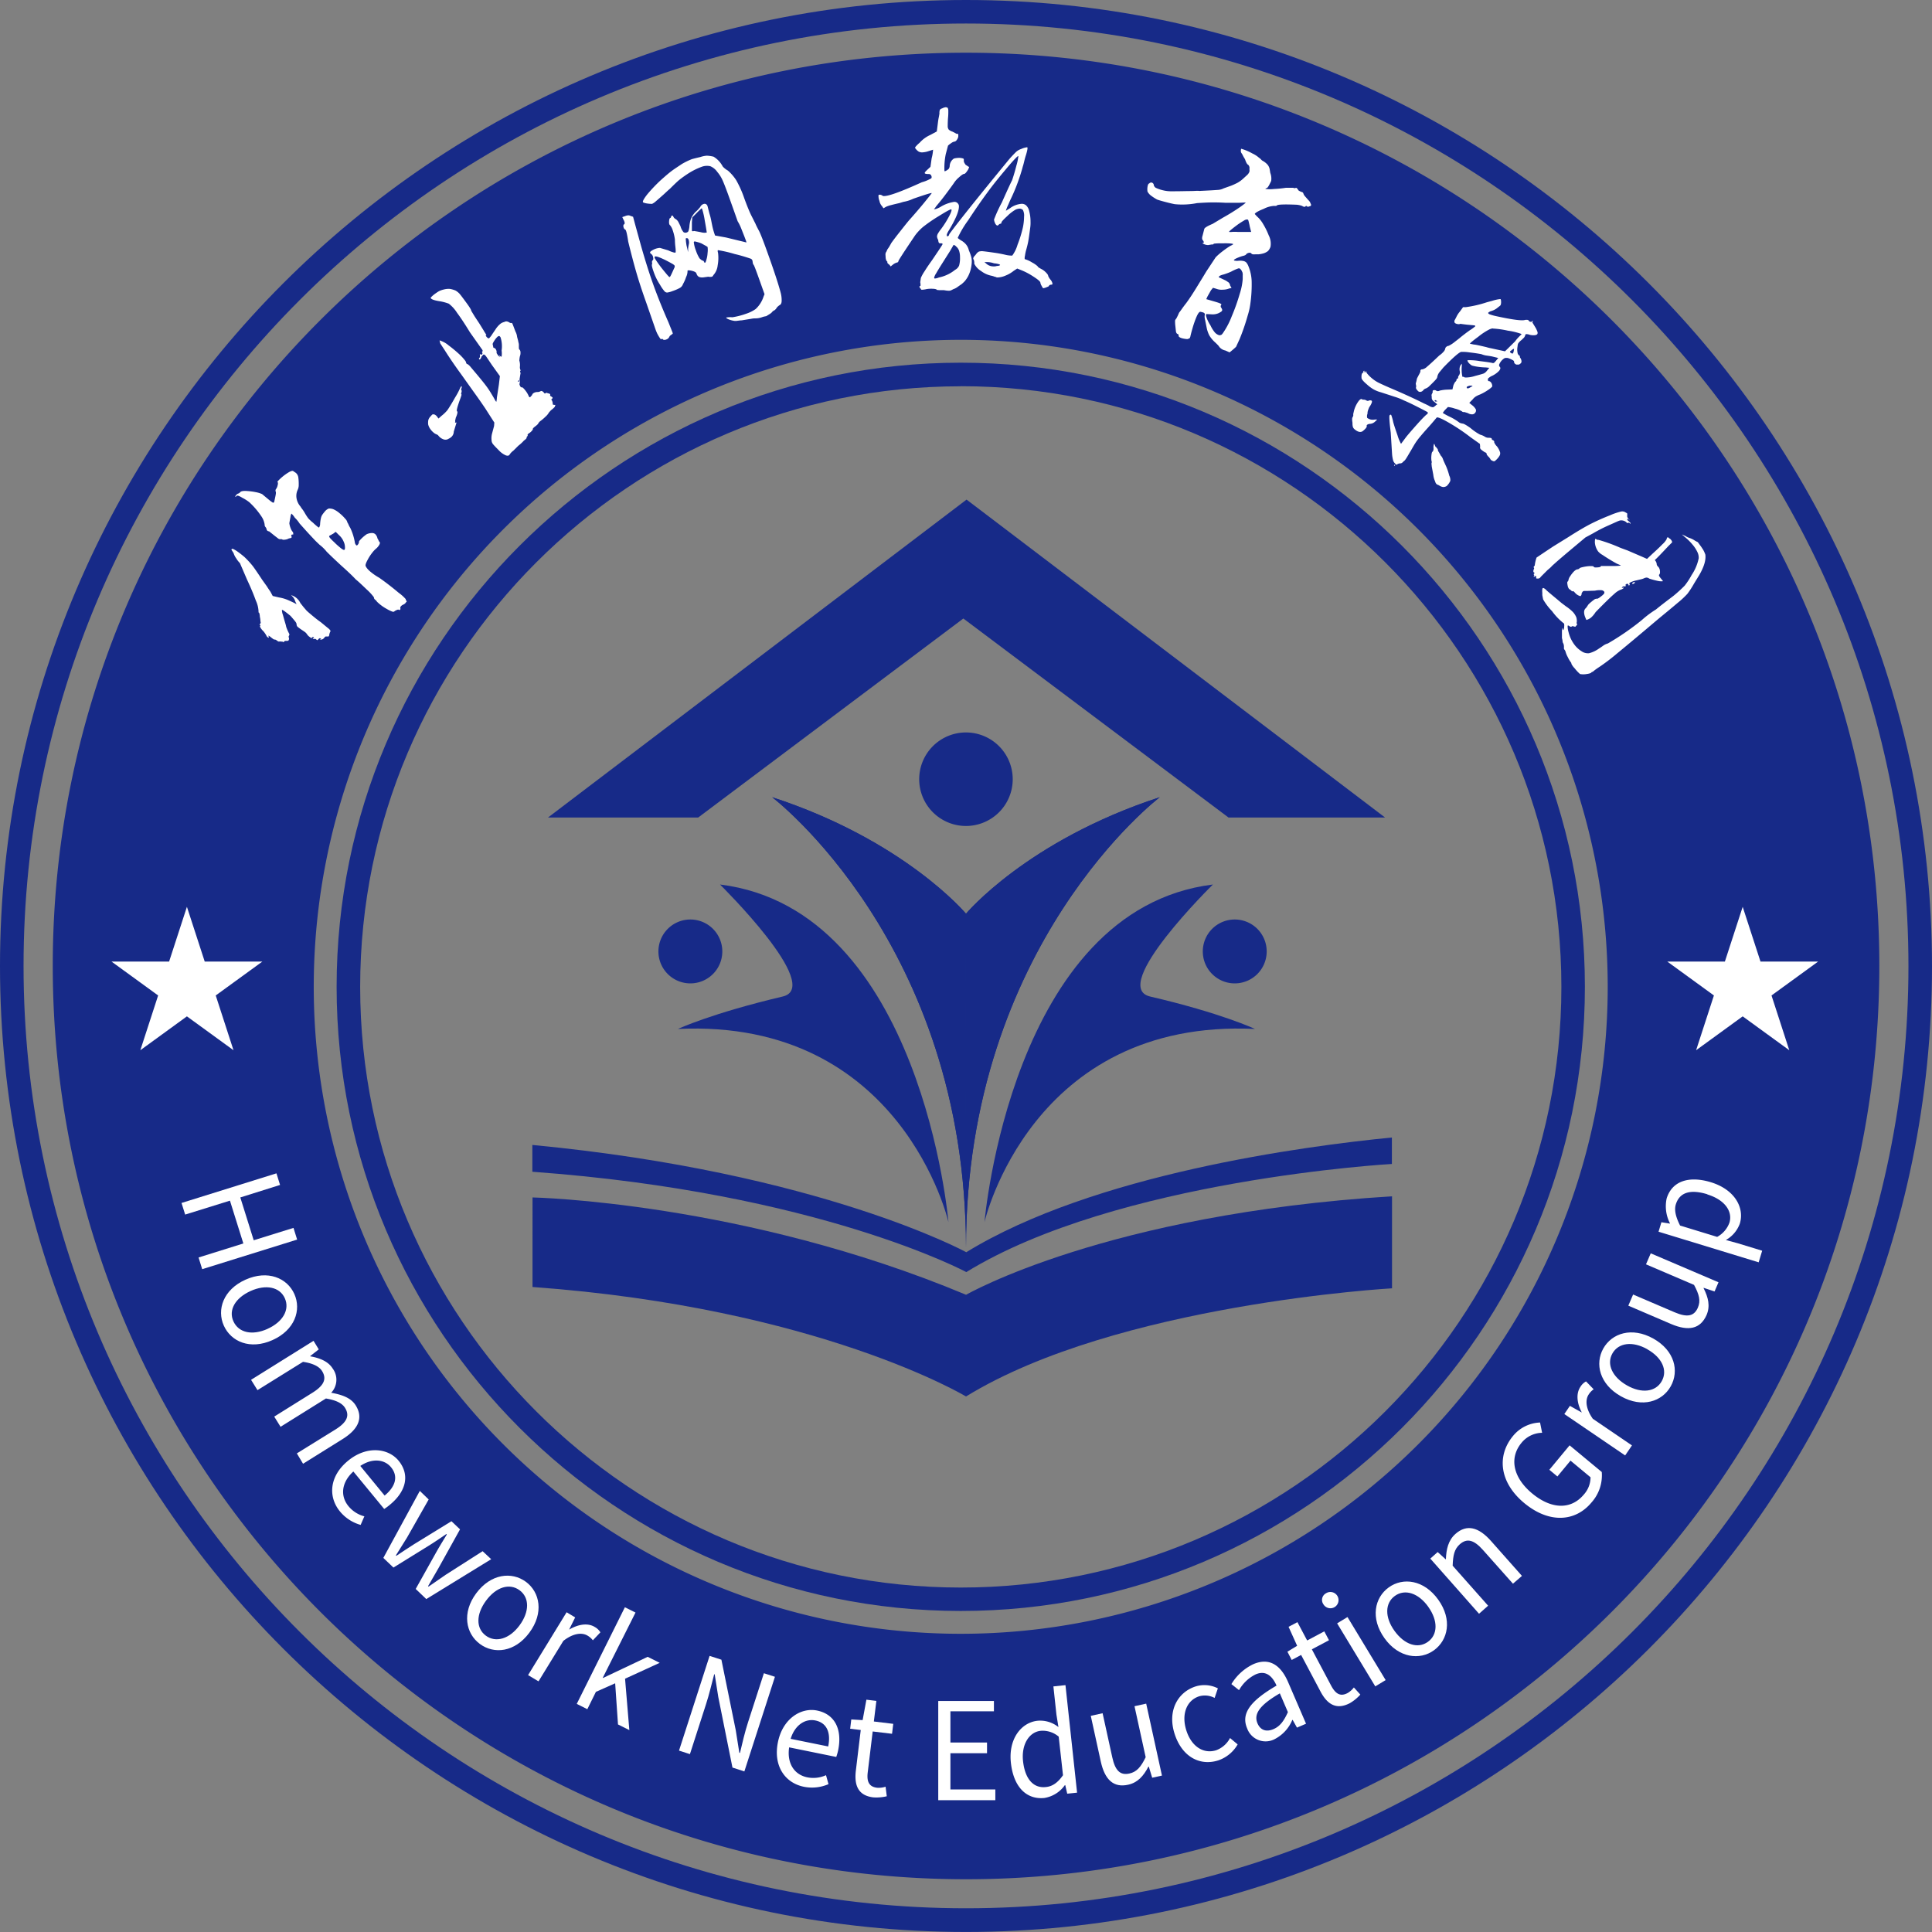 <svg id="图层_1" data-name="图层 1" xmlns="http://www.w3.org/2000/svg" viewBox="0 0 451.18 451.18"><rect x="0" y="0" width="451.18" height="451.18" fill="#808080" stroke="none"/><defs><style>.cls-1{fill:#172a88;}.cls-2,.cls-3{fill:#fff;}.cls-2{fill-rule:evenodd;}</style></defs><title>logogroup [已恢复]</title><path class="cls-1" d="M422.18,365.32a10.92,10.92,0,1,1-10.92-10.91A10.92,10.92,0,0,1,422.18,365.32Z" transform="translate(-185.68 -183.36)"/><path class="cls-1" d="M481.49,405.54a7.46,7.46,0,1,1-7.46-7.45A7.46,7.46,0,0,1,481.49,405.54Z" transform="translate(-185.68 -183.36)"/><path class="cls-1" d="M454.28,416.08c16.63,3.87,24.47,7.57,24.47,7.57-52.28-2.48-63.16,45.1-63.16,45.1s6.22-73,53.34-78.83C468.93,389.92,444.57,413.82,454.28,416.08Z" transform="translate(-185.68 -183.36)"/><path class="cls-1" d="M339.44,405.54a7.46,7.46,0,1,0,7.46-7.45A7.46,7.46,0,0,0,339.44,405.54Z" transform="translate(-185.68 -183.36)"/><path class="cls-1" d="M368.45,416.08C351.82,420,344,423.65,344,423.65c52.29-2.48,63.17,45.1,63.17,45.1s-6.22-73-53.34-78.83C353.8,389.92,378.16,413.82,368.45,416.08Z" transform="translate(-185.68 -183.36)"/><polygon class="cls-1" points="163.04 190.92 224.97 144.44 286.9 190.92 323.46 190.92 225.72 116.67 127.97 190.92 163.04 190.92"/><path class="cls-1" d="M411.27,195.67C293.48,195.67,198,291.15,198,408.94s95.49,213.28,213.28,213.28,213.28-95.49,213.28-213.28S529.06,195.67,411.27,195.67ZM410.05,564.9A151.09,151.09,0,1,1,561.13,413.81,151.09,151.09,0,0,1,410.05,564.9Z" transform="translate(-185.68 -183.36)"/><path class="cls-1" d="M411.27,634.53c-124.39,0-225.59-101.2-225.59-225.58s101.2-225.59,225.59-225.59S636.86,284.55,636.86,409,535.66,634.53,411.27,634.53Zm0-445.68c-121.36,0-220.09,98.73-220.09,220.1S289.91,629,411.27,629,631.36,530.3,631.36,409,532.63,188.85,411.27,188.85Z" transform="translate(-185.68 -183.36)"/><path class="cls-1" d="M410.05,559.57c-80.37,0-145.76-65.39-145.76-145.76s65.39-145.75,145.76-145.75S555.8,333.44,555.8,413.81,490.42,559.57,410.05,559.57Zm0-286c-77.34,0-140.26,62.92-140.26,140.26s62.92,140.27,140.26,140.27,140.26-62.93,140.26-140.27S487.39,273.55,410.05,273.55Z" transform="translate(-185.68 -183.36)"/><polygon class="cls-2" points="43.65 211.77 47.81 224.56 61.26 224.56 50.38 232.47 54.53 245.26 43.65 237.35 32.77 245.26 36.93 232.47 26.05 224.56 39.49 224.56 43.65 211.77"/><polygon class="cls-2" points="406.97 211.77 411.13 224.56 424.58 224.56 413.7 232.47 417.85 245.26 406.97 237.35 396.09 245.26 400.25 232.47 389.37 224.56 402.81 224.56 406.97 211.77"/><path class="cls-1" d="M411.27,396.74s14.26-17.1,45.26-27.21c0,0-45.26,34.3-45.26,105.18" transform="translate(-185.68 -183.36)"/><path class="cls-1" d="M411.27,396.74s14.26-17.1,45.26-27.21c0,0-45.26,34.3-45.26,105.18" transform="translate(-185.68 -183.36)"/><path class="cls-1" d="M411.27,396.74S397,379.64,366,369.53c0,0,45.26,34.3,45.26,105.18" transform="translate(-185.68 -183.36)"/><path class="cls-1" d="M411.27,396.74S397,379.64,366,369.53c0,0,45.26,34.3,45.26,105.18" transform="translate(-185.68 -183.36)"/><path class="cls-3" d="M239.84,311.57a.22.22,0,0,1,.29,0,5.86,5.86,0,0,1,1.1.66q.65.46,1.53,1.2a21.08,21.08,0,0,1,1.91,2.07c.44.57,1.19,1.67,2.26,3.29l1.1,1.54c.08.15.35.55.8,1.21l.54,1,1.46.34a9.34,9.34,0,0,1,1.73.46c.44.17,1.08.46,1.91.86l.47.26-.34-.72a2,2,0,0,0-.27-.62,2.29,2.29,0,0,0-.38-.48l-.28-.34.4.2a3.16,3.16,0,0,1,.83.5,3.57,3.57,0,0,1,.93,1.2l.7.89.73.85c.23.23.68.62,1.34,1.17s1.44,1.17,2,1.55l1.7,1.4a2,2,0,0,1,.51.52.25.25,0,0,1,0,.29,2.39,2.39,0,0,0-.24.74l-.07.31q-.06.08-.51.09a.49.49,0,0,0-.28,0,.75.75,0,0,0-.24.21l-.12.15a1,1,0,0,1-.48.32.53.53,0,0,1-.52-.09q-.11-.09,0,0s.14,0,.27,0,0-.09-.05-.13a.6.6,0,0,0-.21-.08,1.1,1.1,0,0,0-.41.34c-.08.1-.14.14-.19.12a1.06,1.06,0,0,1-.22-.15c-.2-.16-.35-.2-.46-.12s-.16.05-.31-.08,0-.09.09-.11a.17.17,0,0,0,.13-.08c0-.05,0-.1-.06-.14a.35.35,0,0,0-.33,0c-.18,0-.23,0-.13,0s.14.14.12.16-.13,0-.26,0a2.91,2.91,0,0,1-.42-.29,2.15,2.15,0,0,1-.53-.56,2.06,2.06,0,0,0-.42-.47c-.13-.1-.43-.31-.92-.63q-.39-.27-.81-.6a.76.76,0,0,1-.28-.49,1.11,1.11,0,0,0-.24-.69c-.15-.21-.55-.69-1.19-1.42-1.23-1-1.89-1.48-2-1.38a3.24,3.24,0,0,0,.23,1.15c.19.72.39,1.41.59,2.08a5,5,0,0,1,.17.7,10.93,10.93,0,0,0,.66,1.54.46.46,0,0,1,0,.54.39.39,0,0,0-.08.28,1,1,0,0,0,.07.27.8.8,0,0,1-.09.55c-.06.08-.22.12-.46.12a.73.73,0,0,0-.29,0,.39.39,0,0,0-.25.11c-.16.19-.25.25-.26.16s-.15-.08-.43-.11a1.91,1.91,0,0,0-.6,0,1.54,1.54,0,0,1-.5-.29.77.77,0,0,0-.53-.19c0,.05-.29-.11-.73-.47-.62-.51-.81-.56-.56-.15a.28.28,0,0,0,0,.21A.87.87,0,0,1,248,332a6.14,6.14,0,0,0-.8-1.22,3.87,3.87,0,0,1-.66-.79c-.13-.23-.18-.38-.14-.43a.43.43,0,0,0,.11-.21c0-.07,0-.08-.1,0h-.07c-.07-.06,0-.19.14-.39a.33.33,0,0,0,.07-.31s-.05-.16-.06-.42a4.86,4.86,0,0,0-.13-.86,3,3,0,0,0-.09-.69q-.08-.31-.21-.3c-.05,0,0-.11,0-.21a6.71,6.71,0,0,0-.63-2.55c-.52-1.44-1.2-3.07-2.06-4.9l-1.66-3.86a5.42,5.42,0,0,1-.84-1.07,4.34,4.34,0,0,1-.65-1.28l-.41-.64A.17.17,0,0,1,239.84,311.57Zm.81-12.36.18-.23a.94.94,0,0,1,.58-.39.84.84,0,0,0,.35-.28c.22-.27.82-.36,1.78-.27a14.09,14.09,0,0,1,1.85.25,6.69,6.69,0,0,1,1.49.45l1.48,1.23a8.83,8.83,0,0,0,1,.75.26.26,0,0,0,.34-.1q.17-.74.33-1.53c.1-.53.12-.85,0-1a.82.82,0,0,1,0-.27.37.37,0,0,1,.08-.21,2.13,2.13,0,0,0,.39-.86,1.65,1.65,0,0,0,.08-.69.29.29,0,0,1-.09-.13c0-.06,0-.11,0-.13a11.5,11.5,0,0,1,2.66-2.17,2.74,2.74,0,0,1,.75-.31.64.64,0,0,1,.46.2l.4.26a1.69,1.69,0,0,1,.59,1.11,10.63,10.63,0,0,1,.09,1.62,2.66,2.66,0,0,1-.2,1.15,3.33,3.33,0,0,0-.32,2,3.94,3.94,0,0,0,.94,2,3.67,3.67,0,0,0,.38.56,8.07,8.07,0,0,1,.62.94,13.32,13.32,0,0,0,.78,1.21,7.94,7.94,0,0,0,1.14,1.06c.23.23.54.51.93.83s.39.3.41.27l.09,0a2,2,0,0,0,.22-.63,7.71,7.71,0,0,1,.17-1.42,2.71,2.71,0,0,1,.26-.77,6.72,6.72,0,0,1,.58-.78,2.45,2.45,0,0,1,1-.81,2.55,2.55,0,0,1,1.15.19,5.69,5.69,0,0,1,1.42.93,9.38,9.38,0,0,1,1.27,1.24,1.83,1.83,0,0,1,.54.93,1.89,1.89,0,0,1,.25.46,5.85,5.85,0,0,0,.41.78,12.78,12.78,0,0,1,1.1,3.57c.16.35.3.52.39.51s.12,0,.22-.12a1.14,1.14,0,0,0,.33-.85,8.73,8.73,0,0,1,1.79-1.64,3.07,3.07,0,0,1,1.13-.28,1.2,1.2,0,0,1,.84.23,1.52,1.52,0,0,1,.33.43,1.43,1.43,0,0,1,.21.57,3.54,3.54,0,0,1,.27.5.84.84,0,0,0,.18.31q.38.3-.36,1.2a3.1,3.1,0,0,1-.41.41,5.29,5.29,0,0,0-.71.72,10.6,10.6,0,0,0-1.28,1.93c-.37.69-.52,1.15-.45,1.37s.39.76,1.16,1.39a13.42,13.42,0,0,0,2,1.37c1.21.84,2.75,2,4.6,3.55a9.62,9.62,0,0,1,1.61,1.45.51.51,0,0,0,.13.36.21.21,0,0,1,0,.34l0,0,0,0a.29.29,0,0,0-.16.18,1.39,1.39,0,0,1-.51.39,1.44,1.44,0,0,0-.6.43.61.61,0,0,0-.14.32q0,.18.06.24s0,.1-.15.25-.11.06-.14,0l0,0a.54.54,0,0,0-.48,0,2.14,2.14,0,0,0-.65.34c-.1.12-.27.14-.52.06a7.9,7.9,0,0,1-1.31-.64,10,10,0,0,1-2.24-1.66,2.16,2.16,0,0,0-.42-.47.61.61,0,0,1-.29-.55,12,12,0,0,0-1.67-1.82c-1.16-1.11-2-1.91-2.58-2.37q-1-1.1-3.42-3.26c-1.6-1.48-2.72-2.55-3.38-3.22a9.26,9.26,0,0,0-1.65-1.61l-.94-.9c-1.24-1.31-2.05-2.19-2.44-2.63l-1.29-1.44a7.26,7.26,0,0,0-1.12-1.36,4.18,4.18,0,0,0-.78-.95,2.28,2.28,0,0,0-.23.8c-.1.54-.19,1-.26,1.46a4.91,4.91,0,0,0,.57,1.72c.26.34.37.53.33.58a1.19,1.19,0,0,1,0,.31q0,.07-.24,0a.79.79,0,0,0-.19.15.28.28,0,0,0,0,.21c.08.2.1.33,0,.4s-.25.13-.56.16a2.34,2.34,0,0,1-1,.3.94.94,0,0,1-.69-.11,1.64,1.64,0,0,0-.45,0,1,1,0,0,1-.44-.21l-.8-.62-1.25-1a.83.83,0,0,1-.39-.13.62.62,0,0,1-.21-.36,1,1,0,0,0-.25-.52.52.52,0,0,1-.14-.24.76.76,0,0,1-.06-.36,4.53,4.53,0,0,0-.72-1.84,18.39,18.39,0,0,0-2.84-3.34,9.66,9.66,0,0,0-1.67-1.06,4.3,4.3,0,0,0-1-.49.46.46,0,0,0-.46.22c-.06.07-.12.09-.17,0Zm21.93,9.31c-.08.1,0,.25.15.46a13.11,13.11,0,0,0,1,1,15.93,15.93,0,0,0,1.35,1.23c.52.43.84.62,1,.56s.18-.37.15-.78a3.1,3.1,0,0,0-.3-1.15,4.17,4.17,0,0,0-1.1-1.53l-.75-.75-.45.32a.73.73,0,0,1-.29.19.86.86,0,0,0-.29.2A1.25,1.25,0,0,0,262.58,308.52Z" transform="translate(-185.68 -183.36)"/><path class="cls-3" d="M285.71,281.44a2.09,2.09,0,0,1,.57-.89,3.67,3.67,0,0,1,.33-.36.29.29,0,0,1,.25-.06l.2,0a1.45,1.45,0,0,1,.71.55l.31.42.72-.64a8.94,8.94,0,0,0,1.36-1.31c.38-.55,1-1.54,1.79-2.95a16.37,16.37,0,0,0,1.25-2.38,2.46,2.46,0,0,1,.17-.22c.06-.06.11-.06.14,0a1.06,1.06,0,0,1,0,.2,1.35,1.35,0,0,1-.08.3.41.41,0,0,0,.07.49c0,.05,0,.2-.07.47s-.1.36,0,.38-.07.53-.38,1.35c-.6,1.67-.81,2.54-.63,2.62s.11.59-.31,1.53a3.59,3.59,0,0,1-.11.5.87.87,0,0,0,0,.44c-.06.13-.08.2-.05.21s.09,0,.16-.06.14,0,.17.06l-.63,2.07a1.72,1.72,0,0,1-.76,1.4,1.78,1.78,0,0,1-.41.24,1.36,1.36,0,0,1-1.26.15,2.65,2.65,0,0,1-1.2-.9,1,1,0,0,0-.39-.25,2.91,2.91,0,0,1-.44-.22,4.29,4.29,0,0,1-1-1,3,3,0,0,1-.52-1.11A3.58,3.58,0,0,1,285.71,281.44ZM287.23,252a10.65,10.65,0,0,1,1-.66,5.16,5.16,0,0,1,1-.35,4.63,4.63,0,0,1,1.46-.17,5.93,5.93,0,0,1,1.39.4,4.28,4.28,0,0,1,.88.7c.2.22.66.81,1.36,1.77,1,1.34,1.45,2.07,1.38,2.2l.85,1.4,1.06,1.6,1,1.62q.24.42.48.78c.16.24.21.36.17.35s-.1-.11-.12-.09a.54.54,0,0,0,0,.18.84.84,0,0,0,.14.26,1,1,0,0,0,.36.32c.13.07.2.09.23.07a4.91,4.91,0,0,0,.78-1l.73-1.07a5.45,5.45,0,0,1,1.17-1.34,2.18,2.18,0,0,1,.89-.41.91.91,0,0,1,.55-.14,1.35,1.35,0,0,1,.57.2,1.36,1.36,0,0,0,.32.16c.13,0,.21.05.23,0s.13,0,.22.14l.15.36.57,1.5a3.32,3.32,0,0,1,.39,1.26l.24.89c0,.07.05.25.11.52a1.83,1.83,0,0,1,.06.61c0,.61,0,.93.17.95a1,1,0,0,1,.21.65,2.12,2.12,0,0,1-.14.91,6,6,0,0,0-.13,1,3.59,3.59,0,0,1,.13,1.46,1.46,1.46,0,0,0,.18.82l-.14.22s0,.12.07.25a.65.65,0,0,1,0,.44L307,272a1.65,1.65,0,0,1,0,1c-.05,0,0,.18.1.43s.26.38.39.4.15,0,.08-.06,0,0,.09.05.39.29.77.81a5.37,5.37,0,0,1,.71,1.2.84.84,0,0,0,.17.27.13.13,0,0,0,.17,0,.91.91,0,0,0,.24-.24,1,1,0,0,1,.2-.21.83.83,0,0,1,.31-.46,1.72,1.72,0,0,1,.87-.28,1.47,1.47,0,0,0,.82-.19.37.37,0,0,1,.38,0,1.1,1.1,0,0,1,.42.37.38.38,0,0,0,.17.15.2.2,0,0,0,.19-.06c.16-.11.26-.13.32-.05l.53.15c.2.05.27.15.23.31s0,.23.28.38l.25.18q.13.19-.21.45c-.1.07-.11.12,0,.13a1.49,1.49,0,0,1,.23.55,1.71,1.71,0,0,1,.05.56s0,0,.06,0a.48.48,0,0,1,.2.07l.37,0-.17.49a6,6,0,0,1-.87.76l-.46.51a3.82,3.82,0,0,1-.82,1,11.15,11.15,0,0,1-1.17,1,1.82,1.82,0,0,0-.32.29,1.53,1.53,0,0,1-.16.19c0,.07-.06.18-.22.34s-.34.3-.52.44c-.46.34-.65.57-.55.7a2.67,2.67,0,0,1-.93.92c-.26.19-.36.33-.3.41s0,.07,0,.15a.3.3,0,0,1-.11.17.49.49,0,0,0-.14.22c.1.13-.11.38-.63.76a9.1,9.1,0,0,1-1.28,1.18l-1.17,1.16a3.45,3.45,0,0,0-.85.87c-.16.32-.48.39-.94.22a4.9,4.9,0,0,1-1.6-1.16c-.75-.75-1.2-1.23-1.36-1.44a1.56,1.56,0,0,1-.35-1,4.17,4.17,0,0,1,.13-1.52l.46-1.72.06-.81L299,278.73q-1.35-2-2.8-4l-2.85-4q-2.19-3-3.85-5.64l-1-1.52-.17-.71c.05,0,.35.08.89.35a5.27,5.27,0,0,1,1.2.79,28.63,28.63,0,0,1,2.28,1.87,12.36,12.36,0,0,1,1.58,1.67c.21.28.29.48.25.59l.17.23c.19,0,.54.26,1,.84q2.71,3.19,3.56,4.35a19.57,19.57,0,0,1,1.12,1.68c.39.64.69,1.15.9,1.55a1.34,1.34,0,0,0,.31.42,5.48,5.48,0,0,0,.13-1l.46-3,.24-2-1.87-2.61-1.29-1.92q-.48-.66-.72-.48l-.4.42a1.66,1.66,0,0,1-.36.68c-.12.08-.21,0-.26-.23l.16-.18a.29.29,0,0,0,.09-.21c0-.1,0-.21,0-.33s-.08-.18,0-.24.12,0,.2.06.11,0,.21,0,.21-.24.16-.36-.13-.26-.06-.31a.26.26,0,0,0,.12-.21.93.93,0,0,0-.23-.43l-2.74-3.88q-1.78-2.92-3-4.54a8.31,8.31,0,0,0-1.94-2.15,11,11,0,0,0-2-.55c-1.48-.22-2.22-.51-2.24-.85A6,6,0,0,1,287.23,252Zm15.11,14.62-.09-.29.27.22c.15.09.25.12.3.08a5,5,0,0,0,0-1.4,6.8,6.8,0,0,0-.25-3.1,1,1,0,0,0-.28-.3c-.05,0-.18,0-.38.13a4.49,4.49,0,0,0-.76.92c-.32.48-.46.78-.41.9l.12.56c0,.16.07.25.2.27a.59.59,0,0,1,.37.27,1.21,1.21,0,0,1,.21.92l.19.3a1.61,1.61,0,0,0,.32.4Q302.57,267,302.34,266.58Zm4.54,5.84a.17.17,0,0,0,.07-.14.29.29,0,0,0-.06-.17l-.15.12-.16.11C306.68,272.47,306.77,272.5,306.88,272.42Z" transform="translate(-185.68 -183.36)"/><path class="cls-3" d="M331,234.06l.68-.24a2.23,2.23,0,0,1,.7-.17,1.1,1.1,0,0,1,.55.13l.59.2.5,1.86,1.38,5c.95,3.33,1.86,6.21,2.73,8.66q1.47,4.16,3.66,9.14l.93,2.32a1.6,1.6,0,0,1,.07.28c0,.06-.05.12-.17.16a3.22,3.22,0,0,1-.34.27.74.74,0,0,0-.3.37,1.22,1.22,0,0,1-.79.63.85.85,0,0,1-.66,0c-.05-.15-.17-.19-.35-.13s-.24,0-.37-.19a10.83,10.83,0,0,1-.64-1.08,11.49,11.49,0,0,1-.45-1.11l-2.11-6.08c-1-2.8-1.78-5.2-2.35-7.18s-1.2-4.36-1.87-7.11c-.26-1.77-.49-2.71-.69-2.81a.68.68,0,0,1-.36-.43,1,1,0,0,1-.08-.51c0-.16.06-.25.15-.28s.17-.18.14-.41a1.94,1.94,0,0,0-.28-.71Zm16.18-13.51c.24-.08.93-.26,2.06-.52a6,6,0,0,1,1.49-.31,7.73,7.73,0,0,1,1.59.23,5.83,5.83,0,0,1,2.14,2.29,4.7,4.7,0,0,0,1.2.95,10.82,10.82,0,0,1,1.94,2.24,24.83,24.83,0,0,1,1.86,4.15c.34.94.67,1.8,1,2.6s.6,1.38.8,1.75l.85,1.69c.1.27.4.87.9,1.81.38.79,1.11,2.68,2.18,5.7,1.35,3.77,2.26,6.58,2.76,8.44a6.82,6.82,0,0,1,.27,2c0,.55-.16.87-.4,1a3,3,0,0,0-.74.63,1.54,1.54,0,0,1-.33.44,1.2,1.2,0,0,1-.39.27,1,1,0,0,0-.38.34,2.74,2.74,0,0,1-.66.51l-.69.43-.31.06a4.07,4.07,0,0,0-.72.2,4.54,4.54,0,0,1-1.44.26,4.25,4.25,0,0,0-1,.09l-.92.15-1.35.22c-.23,0-.56.05-1,.1a2.41,2.41,0,0,1-.87,0,5.48,5.48,0,0,1-1.19-.34c-.4-.17-.58-.3-.55-.42a6,6,0,0,1,1.45-.06,17.33,17.33,0,0,0,3.18-.82,8.37,8.37,0,0,0,2.25-1.11A6.81,6.81,0,0,0,364,252.6l.22-.54-1.24-3.48c-.4-1.12-.72-2-.95-2.59s-.39-.91-.45-.89,0,.05,0,.06l-.11-.47-.07-.48a1,1,0,0,0-.3-.4,38.44,38.44,0,0,0-3.89-1.14,29.27,29.27,0,0,0-3.86-.89s-.06,0-.07.17a1.35,1.35,0,0,0,.08.43,9.35,9.35,0,0,1-.08,2.93,4,4,0,0,1-.83,2.09,1.86,1.86,0,0,0-.23.31.59.59,0,0,1-.28.27,2.08,2.08,0,0,1-.86,0l-1.17.16a2.09,2.09,0,0,1-1-.12,1.19,1.19,0,0,1-.51-.58,1.09,1.09,0,0,0-.32-.53,3.49,3.49,0,0,0-.79-.3,3.75,3.75,0,0,0-.81-.12c-.2,0-.28.07-.24.19a3.09,3.09,0,0,1-.33,1.36,8.67,8.67,0,0,1-.73,1.66,1.63,1.63,0,0,1-.75.91,10.61,10.61,0,0,1-1.68.72,5.73,5.73,0,0,1-1.25.35.86.86,0,0,1-.68-.35,9.18,9.18,0,0,1-1-1.46,13.19,13.19,0,0,1-1.51-3.08c-.36-1-.48-1.59-.35-1.71a.18.18,0,0,1,0-.13.27.27,0,0,0,0-.23.6.6,0,0,1,.11-.55.43.43,0,0,0,.17-.39,1.71,1.71,0,0,0-.09-.55,1.11,1.11,0,0,0-.41-.57.9.9,0,0,1-.25-.27c0-.09,0-.22.22-.38a4.41,4.41,0,0,1,1-.53,3.61,3.61,0,0,1,1.09-.23l1.94.58a6.58,6.58,0,0,0,1.09.43,1.55,1.55,0,0,0,.57.1c.09,0,.11-.49,0-1.39s-.1-1.46-.11-1.69a10.67,10.67,0,0,0-.5-2.11,3.5,3.5,0,0,0-.63-1.21c-.19-.13-.26-.44-.23-.91s.12-.73.24-.77a.32.32,0,0,0,.19-.17.84.84,0,0,0,.07-.23s0-.08.08-.13.12-.06.18,0a.12.12,0,0,1,.18.08,1.24,1.24,0,0,0,.67.73,1.94,1.94,0,0,1,.55.62c.14.26.31.61.5,1a3.75,3.75,0,0,0,.7,1.38.79.79,0,0,0,.83.06.54.54,0,0,0,.33-.3,4.5,4.5,0,0,0,.22-1,6.8,6.8,0,0,1,.42-2,5.53,5.53,0,0,1,1-1.45,6.24,6.24,0,0,0,.73-.72l.38-.44A1.27,1.27,0,0,1,350,231a.65.65,0,0,1,.58.05.81.81,0,0,1,.35.54l.42,1.63a13.66,13.66,0,0,1,.43,1.69c.15.76.25,1.26.31,1.52a17.43,17.43,0,0,0,.58,1.93l2.56.46,3.57.87c.41.09.8.19,1.18.3,0,0,0-.22-.17-.61-.22-.63-.57-1.49-1-2.58a10.79,10.79,0,0,0-.87-1.78l-.88-2.49-.76-2.13c-.82-2.32-1.42-3.9-1.8-4.76a8.12,8.12,0,0,0-1.31-2.13,3.8,3.8,0,0,0-1.62-1.33,3.48,3.48,0,0,0-2.07.15,15.61,15.61,0,0,0-2.78,1.35,26.57,26.57,0,0,0-2.42,1.7c-.46.38-1.19,1.08-2.19,2.08-.21.17-.44.38-.68.6l-.71.66c-.82.73-1.45,1.28-1.86,1.63a3.66,3.66,0,0,1-.9.62,7.22,7.22,0,0,1-1.4-.13c-.46-.1-.7-.19-.74-.28-.08-.24.26-.84,1-1.79a35.49,35.49,0,0,1,3.13-3.3c1.06-.95,1.9-1.67,2.55-2.16s1.45-1,2.42-1.65A16.14,16.14,0,0,1,347.19,220.55Zm-8.53,22.71c-.15.05-.15.22,0,.51.4.64,1,1.53,1.92,2.66s1.37,1.67,1.49,1.63.3-.39.61-1.08.5-1.1.56-1.22a.62.62,0,0,0-.05-.44,2.78,2.78,0,0,0-.61-.42c-.34-.2-.83-.46-1.45-.78C339.75,243.45,338.93,243.16,338.66,243.26Zm7.21-4.23q-.08.06,0,.48c0,.27.07.64.13,1.09l.39,1.65s0-.2,0-.65.12-.95.22-1.52a2.86,2.86,0,0,0-.1-.71.82.82,0,0,0-.23-.35A.79.79,0,0,0,345.87,239Zm3.71-7.05a14.84,14.84,0,0,0-1.22,1.15l-1,1-.09,1.16c0,1.12,0,1.7,0,1.73l0,.2c.05.15.22.18.49.08,1,.16,1.54.27,1.69.31a2.74,2.74,0,0,0,1.29.05c-.08-.61-.24-1.55-.47-2.81a18.34,18.34,0,0,0-.52-2.39Zm-1.23,7.85c-.3-.08-.49-.1-.56-.05s-.09.16-.05.35a7.36,7.36,0,0,0,.46,1.72,8.37,8.37,0,0,0,.75,1.67,1.18,1.18,0,0,0,.38.42l.31.25a.48.48,0,0,1,.48.34c.05.15.13.21.22.18s.21-.25.29-.62a6.26,6.26,0,0,0,.3-1.66,5.24,5.24,0,0,0,0-1.4,4.91,4.91,0,0,0-.63-.38l-.79-.44C349,240,348.65,239.92,348.35,239.83Z" transform="translate(-185.68 -183.36)"/><path class="cls-3" d="M406.56,208.4a1.15,1.15,0,0,1,.43.14,1.44,1.44,0,0,1,.15.67c0,.52,0,1-.05,1.49S407,212.05,407,213a1.47,1.47,0,0,0,.25.64,2.4,2.4,0,0,0,.86.46l.63.33c.28.16.44.23.48.19a.2.2,0,0,1,.14,0c.06,0,.1.07.1.2a2.14,2.14,0,0,1,0,.48,1.93,1.93,0,0,1-.38.79.8.8,0,0,1-.62.36,2,2,0,0,0-.68.36,4.67,4.67,0,0,0-.71.56l-.53,2a16,16,0,0,0-.32,3.22c0,.51,0,.77.09.77a1.76,1.76,0,0,0,.63-.34.74.74,0,0,0,.38-.38,1.17,1.17,0,0,0,.14-.53,2.18,2.18,0,0,1,1-1.73,4.86,4.86,0,0,1,1.39-.15,3.56,3.56,0,0,1,.67.12q.24.08.24.21v.29a1,1,0,0,0,.1.48,3.33,3.33,0,0,0,.34.53c.16.09.32.2.48.31a.82.82,0,0,0,.33.17s0,0,0,0l-.19.53c-.45.74-.78,1.11-1,1.11s-.59.26-1.18.79a6,6,0,0,0-1.22,1.38c-.51.73-1.23,1.71-2.15,2.93s-1.6,2-2,2.5a4.15,4.15,0,0,1-.48.63c0,.06.15,0,.46-.05a6.23,6.23,0,0,0,1-.44,8.41,8.41,0,0,1,3.21-1.21,1,1,0,0,1,.92.38.92.92,0,0,1,.24.68c0,1.12-.78,3-2.34,5.57a4.84,4.84,0,0,0-.45.86.71.71,0,0,0,0,.53h.1c.22,0,.37-.16.43-.48q3.06-4.19,14-17.51c.35-.41.83-.93,1.44-1.54a3.21,3.21,0,0,1,1.34-.84,4.64,4.64,0,0,1,1.39-.41q.29,0-.24,1.77c-.12.36-.27.85-.42,1.49s-.27,1.06-.34,1.25c-.28,1.09-.69,2.36-1.21,3.8a42.39,42.39,0,0,1-1.74,4.08l-.43,1a10,10,0,0,0-.57,1.44l1-.62a5.18,5.18,0,0,1,2.64-1,1.5,1.5,0,0,1,1.11.38,2.68,2.68,0,0,1,.72,1.41,9.35,9.35,0,0,1,.29,2.38,8.16,8.16,0,0,1-.09,1.53c-.19,1.48-.34,2.51-.45,3.1s-.29,1.32-.54,2.19a11.34,11.34,0,0,0-.22,1.13,2.27,2.27,0,0,0-.06.79,6.82,6.82,0,0,1,1.73.79,6.41,6.41,0,0,1,1.29.88c0,.13.28.34.82.62a4.13,4.13,0,0,1,1.11.82c.35.35.53.62.53.81a3.48,3.48,0,0,0,.48.81,2.09,2.09,0,0,1,.53,1c0,.16-.1.24-.29.24s-.46.08-.52.25-.24.21-.6.36a3.34,3.34,0,0,1-.75.22c-.06,0-.19-.19-.38-.56a1.93,1.93,0,0,1-.29-.74c0-.25-.56-.74-1.69-1.46a15.62,15.62,0,0,0-3-1.55l-.72-.29-.81.53a7.25,7.25,0,0,1-1.9,1.11,5,5,0,0,1-1.79.44.89.89,0,0,1-.58-.14,1,1,0,0,1-.38-.1,3.59,3.59,0,0,0-.48-.14,5.92,5.92,0,0,1-2.5-1.12,4.24,4.24,0,0,1-1.59-1.7,2.26,2.26,0,0,0-.1-.87,1.06,1.06,0,0,1-.15-.38,1.17,1.17,0,0,1,.34-.58,4.93,4.93,0,0,0,.43-.53,1.84,1.84,0,0,1,.57-.48,2.63,2.63,0,0,1,.82-.09c.64.06,1.54.18,2.71.35a28.09,28.09,0,0,1,2.86.54,6.37,6.37,0,0,0,1.39.14,8,8,0,0,0,1.24-2.55,27.33,27.33,0,0,0,1.24-4,12.8,12.8,0,0,0,.28-2.55,2.76,2.76,0,0,0-.29-1.58,1.23,1.23,0,0,0-.82-.29,3,3,0,0,0-.81.2,9.36,9.36,0,0,0-2,1.54c-.91.83-1.36,1.33-1.36,1.49s-.07.29-.2.29a.74.74,0,0,0-.52.34.31.31,0,0,0-.15.07c-.06.05-.12,0-.19,0a1.14,1.14,0,0,1-.46-.6,2.26,2.26,0,0,1-.21-.79,31.91,31.91,0,0,1,1.81-3.95c1.34-3,2.13-4.71,2.39-5.18.31-.9.65-2,1-3.39a12.19,12.19,0,0,0,.48-2.28c-.07-.16-1,.78-2.73,2.84s-3.24,3.91-4.45,5.58c-1.4,1.89-2.92,4.08-4.54,6.56a23.2,23.2,0,0,0-2.44,4.11c0,.06.27.27.82.62a4,4,0,0,1,1.11.91,3.34,3.34,0,0,1,.67,1.39,11,11,0,0,1,.53,1.44,3.82,3.82,0,0,1,.15,1.06,5.41,5.41,0,0,1-.05.81,8.76,8.76,0,0,1-.26,1.35,8.39,8.39,0,0,1-.5,1.29A7.15,7.15,0,0,1,411,249a8.35,8.35,0,0,1-.83.77c-.16.1-.44.29-.84.58a3.33,3.33,0,0,1-1,.53l-.41.21a1.37,1.37,0,0,1-.7.17,7,7,0,0,1-1.1-.14c-.42,0-.79,0-1.11,0l-.52-.05c-.1-.19-.58-.29-1.44-.28a5.44,5.44,0,0,0-1.25.14,7.38,7.38,0,0,1-.84.1.21.21,0,0,1-.22-.19,1.29,1.29,0,0,1-.34-.48c0-.13,0-.19.15-.19s.09-.21.09-.62a.76.76,0,0,1-.05-.29c0-.07.05-.39.14-1a9.2,9.2,0,0,1,.84-1.52c.53-.85,1.11-1.7,1.74-2.57,1.66-2.44,2.49-3.7,2.49-3.8v0c0-.12-.11-.19-.34-.19s-.46,0-.52-.12a1.33,1.33,0,0,1-.15-.64,2,2,0,0,1-.29-.82,1.59,1.59,0,0,1,.26-.77,8.76,8.76,0,0,1,.7-1,22.67,22.67,0,0,0,1.81-2.86q.81-1.51.57-1.71c-.12-.09-1.07.41-2.82,1.5a36.16,36.16,0,0,0-3.79,2.6,12,12,0,0,0-1.87,2c-.76,1.13-1.5,2.23-2.22,3.32s-1.25,1.92-1.6,2.5c-.06.32-.19.48-.38.48a2.87,2.87,0,0,0-.82.39l-.67.53-.24-.34-.29-.24c-.16-.12-.24-.24-.24-.33v-.24c-.06,0-.14-.07-.22-.22a1.93,1.93,0,0,1-.17-.64l-.05-.77a1.25,1.25,0,0,1,.15-.58.71.71,0,0,0,.16-.29l.12-.29.43-.62.24-.43a4,4,0,0,0,.24-.44c.38-.54,1-1.37,1.87-2.47s1.62-2.06,2.29-2.86q2.06-2.31,3.5-4.07c.95-1.17,1.56-1.93,1.81-2.29,0-.12-1.44.31-4.31,1.31a8.84,8.84,0,0,1-2.31.73l-.95.29c-.71.16-1.34.31-1.9.46a6.72,6.72,0,0,0-1.22.41L392,232l-.33-.48a2.47,2.47,0,0,1-.61-1.23,3.08,3.08,0,0,1-.22-1.36.33.33,0,0,1,.24-.1,1.15,1.15,0,0,1,.77.29q1.35.33,9.11-3.2a8.6,8.6,0,0,0,1.56-.58c.46-.22.7-.36.7-.43s.06-.13,0-.38a.87.87,0,0,0-.25-.41.73.73,0,0,0-.48-.12c-.57,0-.86-.08-.86-.24s.21-.38.62-.77l.72-.67.28-2a10,10,0,0,0,.33-2l-1.39.44a5.64,5.64,0,0,1-1.2.19,1.77,1.77,0,0,1-.77-.19,2.59,2.59,0,0,1-.67-.62c-.16-.16-.2-.3-.12-.43a7,7,0,0,1,1-1,7.4,7.4,0,0,1,2.49-1.83l1.53-.82.24-1.87c.06-.52.13-1,.21-1.37s.13-.72.17-.94a2.23,2.23,0,0,1,.09-.86.83.83,0,0,1,.53-.34A2.21,2.21,0,0,1,406.56,208.4Zm2.1,32.27a.76.76,0,0,0-.29-.12l-.81,1.4-2.1,3.32c-.48.77-.87,1.41-1.17,1.94a3,3,0,0,0-.46,1c0,.13.07.19.2.19a3,3,0,0,0,.91-.24,8.81,8.81,0,0,0,3.79-1.79,2,2,0,0,0,.93-1,6.27,6.27,0,0,0,.21-1.9,4.79,4.79,0,0,0-.22-1.56,2.19,2.19,0,0,0-.7-1A.85.85,0,0,0,408.66,240.67Zm7.31,3.9h-.39l.34.28a2.48,2.48,0,0,0,1.83.72,1.9,1.9,0,0,0,.72-.1,1.82,1.82,0,0,0,.5-.07c.18-.05.26-.11.26-.17s-.14-.14-.43-.22a6.3,6.3,0,0,0-1-.16A4.77,4.77,0,0,0,416,244.57Z" transform="translate(-185.68 -183.36)"/><path class="cls-3" d="M475.52,218.1l.36.1a12.31,12.31,0,0,1,2.27,1,6.14,6.14,0,0,1,1.55,1,2.08,2.08,0,0,1,.48.41,1.33,1.33,0,0,0,.45.35,4.28,4.28,0,0,1,1.09.89,2.4,2.4,0,0,1,.46,1l.15.89a3.71,3.71,0,0,1,.21,1.86,5.37,5.37,0,0,1-.27.57c-.32.67-.58,1.05-.77,1.13a.41.41,0,0,0-.25.08c-.06,0-.05.08,0,.11a8.5,8.5,0,0,0,2,0,26,26,0,0,0,2.7-.27h1.7c.34.1.55.11.64,0l.06,0c.16,0,.35.25.57.61a3,3,0,0,0,.79.38.46.46,0,0,1,.35.35,1.92,1.92,0,0,0,.43.7l.73.83a2.51,2.51,0,0,1,.3.34,1,1,0,0,1,.19.4c.25.41.18.64-.2.7a.76.76,0,0,1-.58.08c0-.08-.08-.12-.11-.13a.23.23,0,0,0-.19,0,1.29,1.29,0,0,0-.17.16c0,.06-.19,0-.53-.06,0-.08-.22-.16-.53-.25a5.34,5.34,0,0,0-.9-.16c-2.83-.12-4.38-.07-4.64.16,0,.06-.1.1-.23.11a1.23,1.23,0,0,1-.39,0,6,6,0,0,0-2.42.68c-1.33.53-2,.93-2.12,1.21l.49.54a7,7,0,0,1,1.46,1.79,17.18,17.18,0,0,1,1.31,2.65,4.26,4.26,0,0,1,.42,2.68,2.82,2.82,0,0,1-.59,1,3.68,3.68,0,0,1-.89.49,6.35,6.35,0,0,1-1.33.27c-.2,0-.44,0-.71,0a2.92,2.92,0,0,1-.6,0,.66.66,0,0,1-.35-.18.24.24,0,0,0-.16-.14.88.88,0,0,0-.53,0,1.17,1.17,0,0,0-.5.28c-.06.18-.35.33-.88.44a10.9,10.9,0,0,0-1.43.54c-.44.21-.63.37-.56.49a2.59,2.59,0,0,0,1,.08,3.93,3.93,0,0,1,1.28.07,1.31,1.31,0,0,1,.64.38,3.35,3.35,0,0,1,.46.83,10.11,10.11,0,0,1,.75,3.47,32.28,32.28,0,0,1-.33,5.45,15.61,15.61,0,0,1-.59,2.57,49.85,49.85,0,0,1-1.89,5.51l-.79,1.72c.06,0-.22.28-.83.8l-.72.59-1-.44a2.37,2.37,0,0,1-1.41-.85,2.51,2.51,0,0,0-.44-.53c-.24-.24-.43-.43-.59-.57a6.89,6.89,0,0,1-1.28-1.54,6.81,6.81,0,0,1-.62-1.75l-.39-1.92a2.83,2.83,0,0,1-.09-1.07.6.6,0,0,0,0-.4.86.86,0,0,0-.42-.27c-.46-.13-.7-.17-.72-.11-.23.1-.5.51-.8,1.22a23.11,23.11,0,0,0-.9,2.59c-.25.86-.41,1.49-.5,1.9a.94.94,0,0,1-.2.45,2.4,2.4,0,0,1-.53.19,6.89,6.89,0,0,1-1.19-.19c-.56-.16-.83-.36-.83-.59a.34.34,0,0,0-.23-.42c-.19-.05-.32-.24-.39-.56l-.15-1.39a7.69,7.69,0,0,1-.05-1.21,1.13,1.13,0,0,1,.27-.42,12,12,0,0,0,.65-1.37c.15-.19.37-.48.65-.88s.61-.85,1-1.34c.65-.88,1.4-2,2.25-3.38s1.46-2.38,1.84-3l.6-1,2.22-3.36a14.56,14.56,0,0,1,1.66-1.44,19.57,19.57,0,0,1,1.81-1.25c.38-.16.58-.29.61-.38s-.8-.24-2.54-.18a12.34,12.34,0,0,0-2,.08.21.21,0,0,1-.17.17.37.37,0,0,1-.23,0l-.89.15a2,2,0,0,1-.63-.09,2.44,2.44,0,0,1-.57-.24c-.18-.1-.18-.15,0-.17s.17-.07.17-.1,0-.27-.17-.45a.84.84,0,0,1-.22-.44,1.81,1.81,0,0,1,.1-.69l.41-1.59c.08-.27.72-.67,1.94-1.18l2.42-1.45a47.86,47.86,0,0,0,4.07-2.53c.92-.66,1.33-1,1.2-1-.57,0-1.2.06-1.86.06h-2.8a42.43,42.43,0,0,0-4.58-.05c-1.22.06-1.91.11-2.08.12a17.86,17.86,0,0,1-5.22.25c-.66-.13-1.46-.32-2.39-.57s-1.51-.42-1.74-.52a11.58,11.58,0,0,1-1.6-1.06,3.37,3.37,0,0,1-.62-.78,3.67,3.67,0,0,1,.06-1.43c.09-.31.2-.46.33-.46a.6.6,0,0,1,.62-.22.67.67,0,0,1,.33.24.61.61,0,0,1,.13.39,1.14,1.14,0,0,0,.44.58,8.43,8.43,0,0,0,1.58.56,8.19,8.19,0,0,0,1.88.26c.72,0,2.08,0,4.06-.05.5,0,1.14,0,1.91-.05a5,5,0,0,1,.56,0,2.57,2.57,0,0,0,.61,0c2-.09,3.29-.17,3.91-.22a3.2,3.2,0,0,0,1.35-.36l1.72-.61c.53-.21,1-.43,1.44-.65a6.7,6.7,0,0,0,1.25-.87c.45-.4.82-.75,1.1-1a2,2,0,0,0,.51-.75,1.42,1.42,0,0,0,0-.61,1.09,1.09,0,0,0-.26-1c-.26-.11-.52-.55-.76-1.32a8.66,8.66,0,0,1-.49-.84,3,3,0,0,0-.35-.6.94.94,0,0,1-.14-.54C475.48,218.22,475.52,218.1,475.52,218.1Zm.21,28.69s0-.08-.1-.23-.14-.24-.2-.26a.49.49,0,0,0-.64-.23,11,11,0,0,0-1.61.73,14.36,14.36,0,0,1-1.73.65c-.69.17-1.05.35-1.11.53s.07.22.32.29l1.32.63.4.27a1.12,1.12,0,0,1,.57.86l.33.59-.53.1a4.06,4.06,0,0,1-1.53.29,3.28,3.28,0,0,1-1.49-.21l-.78-.23-.47.57-.8,1.42-.3.66,1.9.55c.55.16,1,.3,1.27.42s.42.23.35.34a.27.27,0,0,0-.13.22.68.68,0,0,0,0,.31c.26.37.37.63.32.79a.7.7,0,0,1-.35.37l-.37.22a3.34,3.34,0,0,1-1.64.33l-1.28-.07c-.18,0-.19.32,0,.84a8.47,8.47,0,0,0,.91,1.81,7.76,7.76,0,0,0,1,1.62,2.23,2.23,0,0,0,1.05.68,1.16,1.16,0,0,0,.53-.12,2.25,2.25,0,0,0,.39-.47,18.45,18.45,0,0,0,2-3.84,45.27,45.27,0,0,0,1.86-5.23,14.56,14.56,0,0,0,.7-3.45q0-.3,0-.87a1.85,1.85,0,0,0-.08-.75Zm1.65-11.27c-.07-.32-.13-.54-.17-.67a.37.37,0,0,0-.21-.24,1.3,1.3,0,0,0-.8.25c-.37.21-.83.5-1.37.87-.76.55-1.32,1-1.68,1.3s-.5.48-.44.49a3,3,0,0,0,.68,0,9.1,9.1,0,0,1,1.28,0l2.39,0,.8,0-.33-1.29C477.51,236.08,477.46,235.84,477.38,235.52Z" transform="translate(-185.68 -183.36)"/><path class="cls-3" d="M506,276.94c.1.08.1.26,0,.53a4.18,4.18,0,0,1-.54.95q-.17.36-.3.75a2.49,2.49,0,0,0-.13.83,1.26,1.26,0,0,0-.11.62c0,.21,0,.33.11.37a2,2,0,0,0,.74.34,2.24,2.24,0,0,0,1,0l.54,0-.56.53a1.88,1.88,0,0,1-1.08.48,1.29,1.29,0,0,0-.69.2.34.34,0,0,0-.1.45l-.23.36a4.71,4.71,0,0,1-.79.73c-.49.3-1.1.15-1.81-.44a1.29,1.29,0,0,1-.41-.52,2.8,2.8,0,0,1-.11-1c-.12-.71-.11-1.14,0-1.29a.84.84,0,0,0,.13-.27.67.67,0,0,1,.06-.19,1.12,1.12,0,0,1,0-.42c.05-.21.11-.45.17-.73a6.74,6.74,0,0,1,1.11-2.25c.33-.4.59-.52.79-.35a.33.33,0,0,0,.16.07h.15a1.25,1.25,0,0,1,.67.18.54.54,0,0,0,.65,0C505.7,276.84,505.87,276.84,506,276.94Zm37.52-18.64.09,0q.09,0,0,.15a.25.25,0,0,0,0,.34l.69,1.13a6.27,6.27,0,0,1,.41.9.68.68,0,0,1,0,.52c-.09.17-.31.27-.65.3a3.49,3.49,0,0,1-1.13-.09,2.31,2.31,0,0,0-.87-.16q-.17.06-.21.33a1.74,1.74,0,0,1-.26.47c-.06.07-.26.26-.59.57a4,4,0,0,0-.66.64.91.91,0,0,0-.2.39,4.65,4.65,0,0,0-.08.56,3.49,3.49,0,0,0,0,1.29,1,1,0,0,0,.45.78l.11.09s0,.1,0,.22a.44.44,0,0,0,.14.27,1.48,1.48,0,0,1,.23.94l-.15.25a3,3,0,0,1-.45.32,1.09,1.09,0,0,0-.37,0,.65.65,0,0,1-.49-.16c-.2-.16-.28-.31-.25-.45a.51.51,0,0,0-.2-.36,5.84,5.84,0,0,0-1.22-.56,1.82,1.82,0,0,0-.77,0,3,3,0,0,0-.68.53,3.47,3.47,0,0,0-.6.91.56.56,0,0,0,.13.63c.2.21.14.51-.18.91a5.48,5.48,0,0,1-1.86,1.27,4.76,4.76,0,0,0-.59.41c-.14.12-.19.23-.16.34s-.06.28.18.39a.53.53,0,0,1,.39.14,1.24,1.24,0,0,1,.38.62c.08.28.09.47,0,.57a5.21,5.21,0,0,1-1,.79,11.32,11.32,0,0,1-1.8,1,5.54,5.54,0,0,0-1,.48,2.93,2.93,0,0,0-.72.68l-.78.79.63.52a3.12,3.12,0,0,1,.9,1,.84.84,0,0,1-.21.86.83.83,0,0,1-.69.3,1.8,1.8,0,0,1-.94-.28l-.37-.12-.48-.14a.62.62,0,0,1-.59-.18,6.14,6.14,0,0,0-1.61-.62,7.26,7.26,0,0,0-1.63-.37l-.71.72q-.52.63-.45.69a16.18,16.18,0,0,0,1.77.95,12.66,12.66,0,0,1,2.06,1.27,1.55,1.55,0,0,0,.5.19l.35.07c.15,0,.73.29,1.73,1a12.71,12.71,0,0,0,2.26,1.56,3.94,3.94,0,0,1,1.1.47,1.5,1.5,0,0,0,.85.26c.5,0,.75.07.77.2a.23.23,0,0,0,.07.22.53.53,0,0,0,.23.16.58.58,0,0,1,.26.22.16.16,0,0,1,0,.2,2.55,2.55,0,0,0,.65,1,4.31,4.31,0,0,1,.75,1.43,1.2,1.2,0,0,1-.06.63,3.8,3.8,0,0,1-.55.79,4.41,4.41,0,0,1-.68.63.66.66,0,0,1-.46-.08c-.31-.13-.48-.27-.52-.43l-.32-.44a1.83,1.83,0,0,1-.34-.35,1.66,1.66,0,0,0-.19-.22.66.66,0,0,0-.08-.35c-.07-.11-.15-.17-.24-.16a5.75,5.75,0,0,1-.95-.66.74.74,0,0,1-.27-.35,1,1,0,0,1,0-.4l-.06-.61-2.2-1.56a44.31,44.31,0,0,0-4.88-3.29c-1.71-1-2.7-1.43-3-1.31-.77.93-1.59,1.88-2.45,2.82-.52.58-1.07,1.22-1.66,1.93a14.53,14.53,0,0,0-1,1.4c-.27.43-.59,1-.93,1.59-.12.19-.39.65-.81,1.36s-.7,1.07-.84,1.08c-.32.4-.61.57-.87.53a1.57,1.57,0,0,0-.82.32.55.55,0,0,1-.33-.28,1.54,1.54,0,0,1-.48-.77,7.84,7.84,0,0,1-.24-1.44l-.31-5c-.31-2.53-.4-3.89-.26-4.06s.3-.2.4,0a10.93,10.93,0,0,1,.44,1.61c.21.75.55,1.77,1,3.06a9.78,9.78,0,0,0,.82,2l1.24-1.66c.69-.84,1.53-1.8,2.51-2.9s1.71-1.84,2.17-2.25a.88.88,0,0,0,.34-.34c0-.1,0-.18-.09-.27-.5-.29-1.4-.75-2.67-1.39s-2.22-1.08-2.81-1.32a14,14,0,0,0-2.3-.9c-1.17-.39-2.19-.71-3.06-1a7.6,7.6,0,0,1-1.74-.69,9.18,9.18,0,0,1-1.57-1.17c-.1-.09-.26-.22-.47-.42a4.88,4.88,0,0,1-.51-.55,1.42,1.42,0,0,1-.25-.42c-.08-.81.05-1.26.38-1.36.05,0,.07,0,.07,0a.61.61,0,0,0-.09-.2l.18-.22c.07-.07.1,0,.12.09a.76.76,0,0,0,.07.29c0,.05.07.06.09,0a1.5,1.5,0,0,0,.14-.2.15.15,0,0,1,.11-.1l.1.4a8.39,8.39,0,0,0,1.29,1.31,8,8,0,0,0,1.29.88q.67.36,2.73,1.26,4.72,2,8.14,3.72c.18.07.55.24,1.09.52a2,2,0,0,0,1,.35,2.43,2.43,0,0,0,.68-.5l.29-.19-.7-.58a2.1,2.1,0,0,1-.49-.5,1,1,0,0,1-.11-.43c0-.18,0-.3,0-.34a.7.7,0,0,1,0-.47,1.34,1.34,0,0,1,.15-.3.63.63,0,0,0,.06-.45.22.22,0,0,1,.06-.14c.06-.08.18-.11.36-.11a.7.7,0,0,1,.42.13.59.59,0,0,0,.36.11.88.88,0,0,0,.46-.12,8.94,8.94,0,0,1,1.75-.23l1.22-.05.22-.94a4.36,4.36,0,0,1,.43-.83c.05,0,.1-.06.17-.17s.12-.17.14-.2-.09-.22.1-.35c.19,0,.28-.11.27-.4,0-.09.06-.22.2-.4a1.19,1.19,0,0,0,.17-1,2,2,0,0,1,.21-1.39l.28-.33,0,.47a8.65,8.65,0,0,0,0,1.72c.07.69.17,1,.27.91s.1-.06.19,0a.49.49,0,0,1,.23.13,7.17,7.17,0,0,0,2.42-.37c1.11-.29,1.77-.48,2-.57a2.07,2.07,0,0,0,.73-.61l.58-.71-.8-.09a14.41,14.41,0,0,1-1.84-.15,9.73,9.73,0,0,1-1.4-.29,2,2,0,0,1-.4-.27,2.49,2.49,0,0,1-.5-.53,1,1,0,0,1-.17-.36c0-.07.07-.1.23-.09a13.51,13.51,0,0,1,2.66.21c1.6.19,2.55.34,2.86.42a.62.62,0,0,0,.44,0,3.23,3.23,0,0,0,.49-.52l.52-.63-1.29-.32c-.28-.07-.71-.14-1.28-.22a5,5,0,0,1-1.36-.35c-.79-.15-1.72-.29-2.77-.41a10.11,10.11,0,0,0-2-.12q-.87.3-4.12,3.64l-.77.93a2.61,2.61,0,0,0-.63,1.15,1.12,1.12,0,0,1-.28.64q-.37.45-1.62,1.65a2.38,2.38,0,0,1-.8.53,1.16,1.16,0,0,0-.58.39,1,1,0,0,1-.64.4.67.67,0,0,1-.56-.15l-.27-.28c-.23-.32-.31-.52-.23-.62a1,1,0,0,0,0-.45.89.89,0,0,0-.06-.3c0-.11,0-.18,0-.2a6,6,0,0,0,.2-.77,1.64,1.64,0,0,1,.23-.65q.21-.42.33-.63.4-.72.3-.81s0-.11.05-.21.27-.23.39-.18a2.32,2.32,0,0,0,1.16-.65c.53-.44,1.47-1.3,2.82-2.59a5,5,0,0,0,1-.88,1.45,1.45,0,0,0,.41-.79.5.5,0,0,1,.11-.22,1,1,0,0,1,.68-.37,7.13,7.13,0,0,0,1.08-.66l1.48-1.15c.29-.26.82-.67,1.58-1.25l.8-.58a8.53,8.53,0,0,0,1.23-.89c.11-.13,0-.22-.29-.26l-1.61-.15c-.88-.1-1.38-.17-1.52-.2a1.09,1.09,0,0,1-.7.05,1.32,1.32,0,0,1-.58-.23.42.42,0,0,1-.13-.33.5.5,0,0,1,.09-.39l.32-.6a5.56,5.56,0,0,1,.89-1.39l.72-1H528a27.11,27.11,0,0,0,4.93-1.15l1.2-.32a9.41,9.41,0,0,1,1.9-.42,0,0,0,0,1,.07,0,1,1,0,0,1,.12.5,2.21,2.21,0,0,1-.06.79.69.69,0,0,1-.15.25s-.32.26-.89.7a4.32,4.32,0,0,1-1.37.61,3.47,3.47,0,0,0-.48.29c-.13.15,0,.29.27.42a12.07,12.07,0,0,0,1.62.45q5.64,1.23,6.69.86a2,2,0,0,1,.6,0,.67.67,0,0,1,.31.23s0,.08.08.13a1.21,1.21,0,0,0,.49.09Zm-32.06,33.59c.05,0,0,.12-.05.21s-.08.06-.13,0a.09.09,0,0,1,0-.14A.29.29,0,0,1,511.45,291.89Zm9.11-4.86a0,0,0,0,1,.07,0l.18.46.09.2c0,.07.06.07.1,0a1.8,1.8,0,0,0,.43.54,1.2,1.2,0,0,0,.24.7q.29.48.45.81a2,2,0,0,1,.46.68l.21.55.64,1.4a13.83,13.83,0,0,1,.68,2.05,2.23,2.23,0,0,1,.25,1.24,3.82,3.82,0,0,1-.84,1.2,1.59,1.59,0,0,1-.84.24,2.24,2.24,0,0,1-1-.43,2,2,0,0,1-.54-.26,1.37,1.37,0,0,1-.33-.64,4.7,4.7,0,0,1-.42-1.53l-.36-1.91-.07-.75a.76.76,0,0,0,0-.61,5.46,5.46,0,0,1,0-1.35c.05-.51.15-.78.28-.79a1.06,1.06,0,0,0,.18-.44,1.85,1.85,0,0,0,0-.57A3.43,3.43,0,0,1,520.56,287Zm.77-9.91s0-.06-.13-.14-.31-.2-.42-.17l0,0a.16.16,0,0,0,0,.27.33.33,0,0,0,.38,0Zm8.14-3.53c.06-.07.08-.12,0-.14s-.33-.07-.71,0a3.17,3.17,0,0,0-.54.24s-.06.13,0,.29l0,0q.29.24,1-.3Zm11.47-12.25a15.47,15.47,0,0,0-3.14-.76,21.27,21.27,0,0,0-3.42-.49c-.15-.07-.45,0-.9.2A14.53,14.53,0,0,0,530.9,262c-1.37,1-2,1.57-1.94,1.63l.9.19c.35,0,1.32.23,2.92.6a8.83,8.83,0,0,0,1.09.27l3.27.71.59-.57,1.75-1.73a9.92,9.92,0,0,1,1.38-1.53C541,261.5,541,261.42,540.94,261.34Zm-1.71,3.51c-.05-.05-.23,0-.55.29l-.32.23c-.14.18,0,.34.29.49s.3,0,.34,0a1.25,1.25,0,0,0,.16-.43C539.23,265.05,539.26,264.87,539.23,264.85Z" transform="translate(-185.68 -183.36)"/><path class="cls-3" d="M565.59,303.19a.59.59,0,0,1,.1.11c0,.05,0,.18,0,.41a.81.81,0,0,0,.09.55l.31.37q.15.18.12.21l-.16-.18c-.08-.1-.15-.15-.2-.14a.36.36,0,0,0-.17.07c0,.05,0,.16.18.36a3.72,3.72,0,0,1,.57.52.17.17,0,0,1,0,.18.15.15,0,0,1-.1,0,.42.42,0,0,0-.17-.2.33.33,0,0,0-.26,0c-.12.11-.28.05-.46-.17a1.83,1.83,0,0,0-1.5-.36l-.39.14-2.37,1.06a34.25,34.25,0,0,0-3.42,1.76l-1.85,1-4,3.35c-1.54,1.3-2.54,2.16-3,2.58l-.73.65s-.32.4-1.08,1l-1.6,1.6a1,1,0,0,1-.22.26.75.75,0,0,1-.56.15q-.27,0-.3-.06s0-.11,0-.27.1-.18-.08-.24h-.15a.25.25,0,0,0-.17.14s-.09,0-.13,0-.07-.13,0-.17.1-.12.08-.16a.93.93,0,0,0-.12-.19c0-.06,0-.14.12-.22s.09-.12.06-.15a1.19,1.19,0,0,0-.21-.17c-.08-.1-.06-.3,0-.61a.35.35,0,0,0,.11-.21.27.27,0,0,0-.07-.26.33.33,0,0,1,0-.21l.23-.26a8,8,0,0,1,.43-1.87l2.12-1.42,1.73-1.15,3.56-2.2q2.81-1.8,4.87-2.9a50.92,50.92,0,0,1,4.84-2.18,15.35,15.35,0,0,1,2.56-.88,1.34,1.34,0,0,1,1.08.19Zm17.85,8.59.15.29a7.38,7.38,0,0,1,.34.81c.17,1.29-.32,2.89-1.45,4.82l-1.19,1.94a21,21,0,0,1-1.54,2.38,20.45,20.45,0,0,1-2.19,2.05q-2.31,1.95-4.25,3.53l-1,.84c-3.9,3.31-6.89,5.8-8.94,7.48a48.86,48.86,0,0,1-4.13,3.15,14.34,14.34,0,0,0-1.63,1.19h-.14l-.18.16c-.06.13-.42.25-1.09.35a4.47,4.47,0,0,1-1.53,0,9.05,9.05,0,0,1-1.25-1.33,4.2,4.2,0,0,1-.77-1.05.27.27,0,0,1,0-.14.78.78,0,0,0-.15-.25,6.87,6.87,0,0,1-.7-1.2,5.56,5.56,0,0,1-.53-1.29,1.22,1.22,0,0,0-.23-.42.62.62,0,0,1-.14-.46,1.09,1.09,0,0,0,0-.37,1.62,1.62,0,0,0-.24-.81,1.26,1.26,0,0,1-.08-.43,3.55,3.55,0,0,0-.14-.64l0-1.54a2.24,2.24,0,0,1,.13-.8s0,0,.07,0a.22.22,0,0,1,0,.17.64.64,0,0,0,.15.31,1.82,1.82,0,0,0,.17-.83,1.93,1.93,0,0,0,0-.56c0-.13-.07-.21-.13-.23a14.06,14.06,0,0,1-2.7-2.82,13.53,13.53,0,0,1-2.09-2.76l-.19-1a5.65,5.65,0,0,0,0-.59,3,3,0,0,1,0-.7.56.56,0,0,1,.07-.28.2.2,0,0,1,.2-.07,1.78,1.78,0,0,1,.64.46c.1.12.93.83,2.48,2.11l1.08.91,1.06.8a10.53,10.53,0,0,1,1.63,1.33,4.26,4.26,0,0,1,.78,1.22,2.8,2.8,0,0,1,.12,1.1.59.59,0,0,0,.06.52c.06.07,0,.18-.17.33s-.14.15-.12.22l0,0a1,1,0,0,1-.4,0c-.27-.12-.46-.12-.58,0s-.28.05-.54-.11-.36-.22-.39,0a4.84,4.84,0,0,0,.21,1.4,8,8,0,0,0,1.57,3.19,6.28,6.28,0,0,0,1.46,1.28,2.6,2.6,0,0,0,1.75.47,6.83,6.83,0,0,0,2.36-1.12c.14-.08.43-.27.88-.59a3.41,3.41,0,0,1,1.16-.57,61,61,0,0,0,7.94-5.47,23.59,23.59,0,0,1,3.31-2.48q1.07-.9,4-3.11a32.53,32.53,0,0,0,2.7-2.45,17,17,0,0,0,1.62-2.48,10.92,10.92,0,0,0,1.65-3.91,3,3,0,0,0-.35-1.53,7.61,7.61,0,0,0-1.12-1.69,12,12,0,0,0-1.5-1.52c-.49-.41-.77-.65-.83-.72s-.11,0-.06-.07a.85.85,0,0,1,.24.1,2.43,2.43,0,0,0,.45.19,4.32,4.32,0,0,0,1.14.54,5.35,5.35,0,0,1,1,.49,5.75,5.75,0,0,0,.81.44l.83,1.13Zm-7.5-2.32a.84.84,0,0,1,.23.56l-.86.85c-1.67,1.79-2.72,2.88-3.16,3.25a.7.7,0,0,0,.18.29,1.41,1.41,0,0,1,.24.73.79.79,0,0,0,.13.33.94.94,0,0,0,.23.25,1.55,1.55,0,0,1,.39.93c.06.45,0,.74-.16.89s0,.45.46,1c.29.34.42.52.4.54s-.52.09-1.19-.06a18.27,18.27,0,0,1-2-.54,1.13,1.13,0,0,0-.68-.24,2,2,0,0,0-.61.2,4,4,0,0,1-.76.23l-1,.24a5.21,5.21,0,0,0-1.25.41c-.31.15-.43.28-.34.38a.33.33,0,0,1,.07.16c0,.06,0,.1,0,.12a.27.27,0,0,1-.21.08c-.07,0-.1-.05-.09-.14l0-.11a.35.35,0,0,0-.32-.11.49.49,0,0,0-.3.16c-.08.09-.09.15-.05.2s.17,0,.09.11-.29.18-.35.11a.62.62,0,0,0-.45.13c-.1.09-.15.16-.14.21s.06.07.15,0,.2-.06.24,0,0,.06,0,.1a2.2,2.2,0,0,1-.75.38,4.62,4.62,0,0,0-1.37.91q-1.27,1.08-4.41,4.3a5.91,5.91,0,0,1-1.06,1.27,3,3,0,0,1-.85.48l-.25.08-.31-.74c-.33-.94-.28-1.59.16-2a2.72,2.72,0,0,0,.27-.32l.31-.49a4.77,4.77,0,0,1,.59-.56c.34-.29.67-.55,1-.77l.28-.08c.12,0,.19,0,.21,0q.27,0,1.11-.69a2.45,2.45,0,0,0,.56-.57.57.57,0,0,0,0-.37.89.89,0,0,0-.65-.36,5.19,5.19,0,0,0-1.51.11l-1.78.06-.64,0a.63.63,0,0,0-.39.1,2.1,2.1,0,0,0-.31.45.71.71,0,0,1-.06.37.78.78,0,0,1-.16.26q-.1.09-.57-.15a2.5,2.5,0,0,1-.73-.57c-.29-.34-.48-.47-.58-.39s-.18,0-.33-.16a3.07,3.07,0,0,0-.35-.27.6.6,0,0,1-.22-.19,1.79,1.79,0,0,1-.28-.77c-.1-.51-.1-.79,0-.85a.64.64,0,0,0,.19-.3,2.16,2.16,0,0,1,.44-1,6.74,6.74,0,0,1,.93-1.16c.35-.29.57-.42.68-.39l.46-.13q0-.24.87-.42a9.14,9.14,0,0,1,1.63-.23c.55,0,.85,0,.91.15s.19.18.73.16.85-.1.91-.23,0-.06.11-.1.15,0,.17,0c.52,0,1.4,0,2.63,0s1.81-.08,1.75-.16l-.89-.38c-1.09-.59-2.21-1.27-3.37-2.05a3.88,3.88,0,0,1-1-.79,4.16,4.16,0,0,1-.78-2.11c0-.75.08-1,.27-.8a.92.92,0,0,0,.6.19,38.77,38.77,0,0,1,4.79,1.72c.26.12.56.23.89.35l1.06.39,3.35,1.44,1.22.54,1.26-1.19c.9-.81,1.68-1.55,2.33-2.22a4.78,4.78,0,0,0,1-1.21.54.54,0,0,1,.21-.43c.05,0,.09,0,.13,0a1.64,1.64,0,0,0,.42.34A.78.78,0,0,1,575.94,309.46Zm-8.5,9.87c.06,0,.08.05.08.09l-.11.09a.75.75,0,0,1-.39.21c-.12,0-.17,0-.16-.11s.12-.23.33-.28A.52.52,0,0,1,567.44,319.33Z" transform="translate(-185.68 -183.36)"/><path class="cls-1" d="M310,450.76V457c66.87,4.85,101.34,23.43,101.34,23.43,35.22-21.64,99.39-25.25,99.39-25.25V449c-20.46,2-69.68,8.54-99.39,26.79,0,0-34.1-18.65-101.34-25.05" transform="translate(-185.68 -183.36)"/><path class="cls-1" d="M411.29,485.73s32.66-18.85,99.47-23v21.49s-64.28,3.62-99.49,25.26c0,0-34.36-20.71-101.23-25.57V463s49.29,1,101.25,22.73" transform="translate(-185.68 -183.36)"/><path class="cls-3" d="M250.24,457.37l.84,2.71L241.8,463l3.13,10,9.29-2.89.85,2.73-22.17,6.91-.85-2.73,10.46-3.27-3.13-10L228.92,467l-.85-2.71Z" transform="translate(-185.68 -183.36)"/><path class="cls-3" d="M243,482.21c5.23-2.35,9.75-.39,11.42,3.34s.13,8.41-5.1,10.76-9.69.36-11.37-3.37S237.81,484.54,243,482.21Zm5.15,11.48c3.61-1.62,5.23-4.5,4.05-7.14s-4.41-3.32-8-1.7-5.22,4.46-4,7.1S244.56,495.31,248.17,493.69Z" transform="translate(-185.68 -183.36)"/><path class="cls-3" d="M258.9,496.48l1.22,2-2,1.56,0,.06c2.18.38,4.19,1.15,5.25,2.85a4.4,4.4,0,0,1-.35,5.66c2.57.46,4.64,1.2,5.73,2.95,1.81,2.9.66,5.54-3.05,7.86l-9.25,5.77L255,522.77,264,517.2c2.74-1.71,3.38-3.26,2.25-5.07-.68-1.09-2.12-1.79-4.46-2.18l-10.59,6.61-1.48-2.38,8.92-5.57c2.74-1.71,3.38-3.26,2.25-5.07-.67-1.07-2.14-1.81-4.45-2.15L245.81,508l-1.5-2.41Z" transform="translate(-185.68 -183.36)"/><path class="cls-3" d="M267,524.46c4.33-3.55,9.33-2.92,11.75,0,2.71,3.31,1.79,7.17-2,10.29a11.92,11.92,0,0,1-1.35,1L268.2,527c-2.73,2.47-3.15,5.65-1.14,8.1a7.15,7.15,0,0,0,3.71,2.37l-.87,2a9.59,9.59,0,0,1-4.82-3.13C262.25,532.91,262.57,528.06,267,524.46Zm8.5,8.16c2.69-2.21,3.16-4.59,1.5-6.61-1.5-1.83-4.32-2.22-7.18-.31Z" transform="translate(-185.68 -183.36)"/><path class="cls-3" d="M283.72,531.53l2.07,2-5.07,8.92c-.89,1.42-1.74,2.76-2.59,4.14l.11.1c1.34-.91,2.68-1.77,4.1-2.69l8.77-5.39,2,1.9-5,9c-.85,1.46-1.66,2.84-2.46,4.26l.11.11c1.34-.91,2.63-1.82,4-2.76l8.63-5.51,2,1.87-15.16,9.31-2.47-2.36,4.68-8.37c.8-1.46,1.67-2.82,2.59-4.36l-.11-.1c-1.47,1-2.83,1.94-4.28,2.83l-8.08,5-2.36-2.25Z" transform="translate(-185.68 -183.36)"/><path class="cls-3" d="M296.89,555.44c3.42-4.6,8.31-5.11,11.6-2.68s4.23,7.27.81,11.88-8.27,5.07-11.56,2.63S293.5,560,296.89,555.44Zm10.11,7.5c2.36-3.19,2.36-6.5,0-8.22s-5.47-.74-7.82,2.45-2.37,6.44-.05,8.16S304.65,566.12,307,562.94Z" transform="translate(-185.68 -183.36)"/><path class="cls-3" d="M318,559.87l2,1.2-1.4,2.82.05,0c2.14-1.26,4.34-1.55,5.91-.59a3.53,3.53,0,0,1,1.33,1.26l-1.76,1.86a4.18,4.18,0,0,0-1.24-1.09c-1.18-.72-3.19-.69-5.65,1.22L311.44,576,309,574.55Z" transform="translate(-185.68 -183.36)"/><path class="cls-3" d="M331.61,558.7l2.48,1.24-7.66,15.26.11,0,10.39-4.92,2.81,1.4-8.09,3.71,1,12L330,586.07l-.66-9.61-4.5,2-2,4.05-2.47-1.24Z" transform="translate(-185.68 -183.36)"/><path class="cls-3" d="M351.39,570.06l2.76.89,3.35,16.46.84,5.3.15,0c.53-2.26,1.13-4.83,1.87-7.12l3.71-11.48,2.58.83-7.14,22.1-2.78-.9-3.31-16.48-.84-5.3-.12,0c-.6,2.27-1.16,4.69-1.91,7L346.8,593l-2.55-.82Z" transform="translate(-185.68 -183.36)"/><path class="cls-3" d="M367.35,590.21c1.11-5.49,5.39-8.15,9.13-7.39,4.19.85,5.92,4.43,4.94,9.25a12.27,12.27,0,0,1-.45,1.59l-11-2.24c-.55,3.64,1.13,6.37,4.24,7a7.22,7.22,0,0,0,4.37-.5l.58,2.09a9.63,9.63,0,0,1-5.72.62C369,599.74,366.22,595.77,367.35,590.21Zm11.74,1c.69-3.41-.44-5.55-3-6.07-2.32-.47-4.76,1-5.77,4.29Z" transform="translate(-185.68 -183.36)"/><path class="cls-3" d="M385.55,596.84l1.14-9.47-2.47-.3.26-2.17,2.65.16.88-4.77,2.33.28-.59,4.81,4.53.55-.28,2.32-4.52-.54-1.16,9.56c-.25,2.07.25,3.35,2.17,3.58a5.18,5.18,0,0,0,2-.24l.28,2.23a10.41,10.41,0,0,1-3.16.26C386.06,602.67,385.14,600.27,385.55,596.84Z" transform="translate(-185.68 -183.36)"/><path class="cls-3" d="M404.79,580.59l13,0V583l-10.16,0,0,7.29,8.55,0v2.5l-8.55,0,0,8.46,10.49,0v2.51l-13.33,0Z" transform="translate(-185.68 -183.36)"/><path class="cls-3" d="M421.75,595c-.6-5.55,2.42-9.38,6.22-9.79a6.79,6.79,0,0,1,4.89,1.48l-.47-2.91-.71-6.59,2.82-.3L437.21,602l-2.3.24-.46-2h-.09a7.28,7.28,0,0,1-4.79,3C425.41,603.66,422.37,600.71,421.75,595Zm12.17,2.92-1-9a5.76,5.76,0,0,0-4.23-1.36c-2.66.29-4.52,3.17-4.1,7.07.45,4.13,2.39,6.38,5.3,6.06C431.45,600.56,432.71,599.66,433.92,597.93Z" transform="translate(-185.68 -183.36)"/><path class="cls-3" d="M442.74,594.7l-2.33-10.64,2.76-.61,2.26,10.3c.68,3.13,1.88,4.26,4,3.78,1.69-.37,2.67-1.49,3.8-3.81l-2.61-11.91,2.73-.6,3.68,16.8-2.28.5-.79-2.59-.09,0c-1.13,2.17-2.49,3.73-4.71,4.22C445.74,600.91,443.68,599,442.74,594.7Z" transform="translate(-185.68 -183.36)"/><path class="cls-3" d="M460,588.31c-1.77-5.45.74-9.76,4.84-11.1a6.94,6.94,0,0,1,5.25.43l-.76,2.24a4.87,4.87,0,0,0-3.62-.38c-2.9.94-4.18,4.15-3,7.92s4,5.62,7,4.67a6,6,0,0,0,3.22-2.85l1.78,1.49a8.3,8.3,0,0,1-4.49,3.72C466,595.82,461.77,593.74,460,588.31Z" transform="translate(-185.68 -183.36)"/><path class="cls-3" d="M476.93,587c-1.48-3.43.66-6.39,6.86-10-.87-2-2.37-3.71-4.88-2.62a9.05,9.05,0,0,0-3.88,3.68l-1.78-1.41a12,12,0,0,1,5.13-4.66c3.76-1.62,6.42.26,8.11,4.19l4.19,9.72-2.12.91-1-1.79-.09,0a8.84,8.84,0,0,1-4.1,4.47A4.57,4.57,0,0,1,476.93,587Zm9.52-3.79-1.89-4.4c-4.91,2.85-6.1,4.91-5.22,7,.78,1.8,2.27,2,3.79,1.33S485.54,585.19,486.45,583.18Z" transform="translate(-185.68 -183.36)"/><path class="cls-3" d="M494,578.27l-4.47-8.43-2.2,1.17-1-1.93,2.27-1.38-2-4.43,2.07-1.09,2.27,4.28,4-2.13,1.1,2.07-4,2.13,4.52,8.51c1,1.85,2.11,2.61,3.82,1.7a5,5,0,0,0,1.47-1.31l1.51,1.67a10.2,10.2,0,0,1-2.45,2C497.7,582.77,495.58,581.32,494,578.27Z" transform="translate(-185.68 -183.36)"/><path class="cls-3" d="M494.73,558a1.76,1.76,0,0,1,.61-2.56,1.9,1.9,0,1,1-.61,2.56Zm3.21,4.46,2.42-1.47,8.91,14.72-2.42,1.47Z" transform="translate(-185.68 -183.36)"/><path class="cls-3" d="M509,565.93c-3.34-4.67-2.32-9.48,1-11.87s8.21-1.79,11.55,2.87,2.29,9.44-1,11.82S512.31,570.57,509,565.93Zm10.23-7.33c-2.3-3.22-5.45-4.24-7.8-2.55s-2.39,5-.08,8.19,5.41,4.23,7.77,2.55S521.53,561.82,519.22,558.6Z" transform="translate(-185.68 -183.36)"/><path class="cls-3" d="M519.7,547.34l1.72-1.53,1.87,1.69.05,0c.08-2.28.53-4.42,2.24-5.93,2.62-2.32,5.4-1.61,8.3,1.66l7.22,8.15L539,553.2l-7-7.87c-2.14-2.41-3.76-2.8-5.42-1.33-1.29,1.15-1.57,2.59-1.66,5l8.28,9.34-2.12,1.88Z" transform="translate(-185.68 -183.36)"/><path class="cls-3" d="M541.65,534.38c-5.78-4.79-6.48-11-2.66-15.65a8.56,8.56,0,0,1,6.34-3.17l.48,2.4A6.33,6.33,0,0,0,541,520.3c-2.91,3.51-2,8.07,2.42,11.77s9.07,4,12.16.28a6.06,6.06,0,0,0,1.54-4l-4.68-3.89-3.06,3.7-1.88-1.56,4.73-5.71,7.51,6.23a9.48,9.48,0,0,1-2.36,7.07C553.6,538.78,547.46,539.19,541.65,534.38Z" transform="translate(-185.68 -183.36)"/><path class="cls-3" d="M551,513.58l1.3-1.91,2.75,1.54,0-.06c-1.15-2.19-1.33-4.4-.29-5.93a3.47,3.47,0,0,1,1.31-1.26l1.78,1.84a4.23,4.23,0,0,0-1.15,1.19c-.78,1.14-.84,3.15.95,5.7l9.14,6.22-1.59,2.34Z" transform="translate(-185.68 -183.36)"/><path class="cls-3" d="M564.22,509.44c-5-2.81-6.13-7.6-4.12-11.17s6.68-5.11,11.68-2.31,6.07,7.57,4.07,11.14S569.2,512.23,564.22,509.44Zm6.16-11c-3.46-1.94-6.74-1.52-8.16,1s0,5.52,3.42,7.46,6.69,1.53,8.11-1S573.83,500.4,570.38,498.46Z" transform="translate(-185.68 -183.36)"/><path class="cls-3" d="M575.94,492.56l-10-4.29,1.12-2.6,9.7,4.15c2.94,1.25,4.55.94,5.43-1.1.67-1.58.33-3-.9-5.3l-11.22-4.8,1.11-2.57L587,482.81l-.92,2.15-2.56-.86,0,.09c1.1,2.17,1.59,4.19.69,6.28C582.75,493.73,580,494.29,575.94,492.56Z" transform="translate(-185.68 -183.36)"/><path class="cls-3" d="M573,471l.67-2.21,2,.32,0-.06a8.7,8.7,0,0,1-.78-5.8c1.26-4.12,5.25-5.35,10.34-3.8,5.63,1.73,7.87,6,6.75,9.66a7.22,7.22,0,0,1-3.26,3.83l2.91.8,5.57,1.7-.82,2.71Zm11.41-8.74c-3.66-1.12-6.44-.68-7.38,2.38-.4,1.32,0,2.95,1,4.92l8.66,2.65a6.16,6.16,0,0,0,2.88-3.37C590.32,466.23,588.46,463.54,584.4,462.3Z" transform="translate(-185.68 -183.36)"/></svg>
